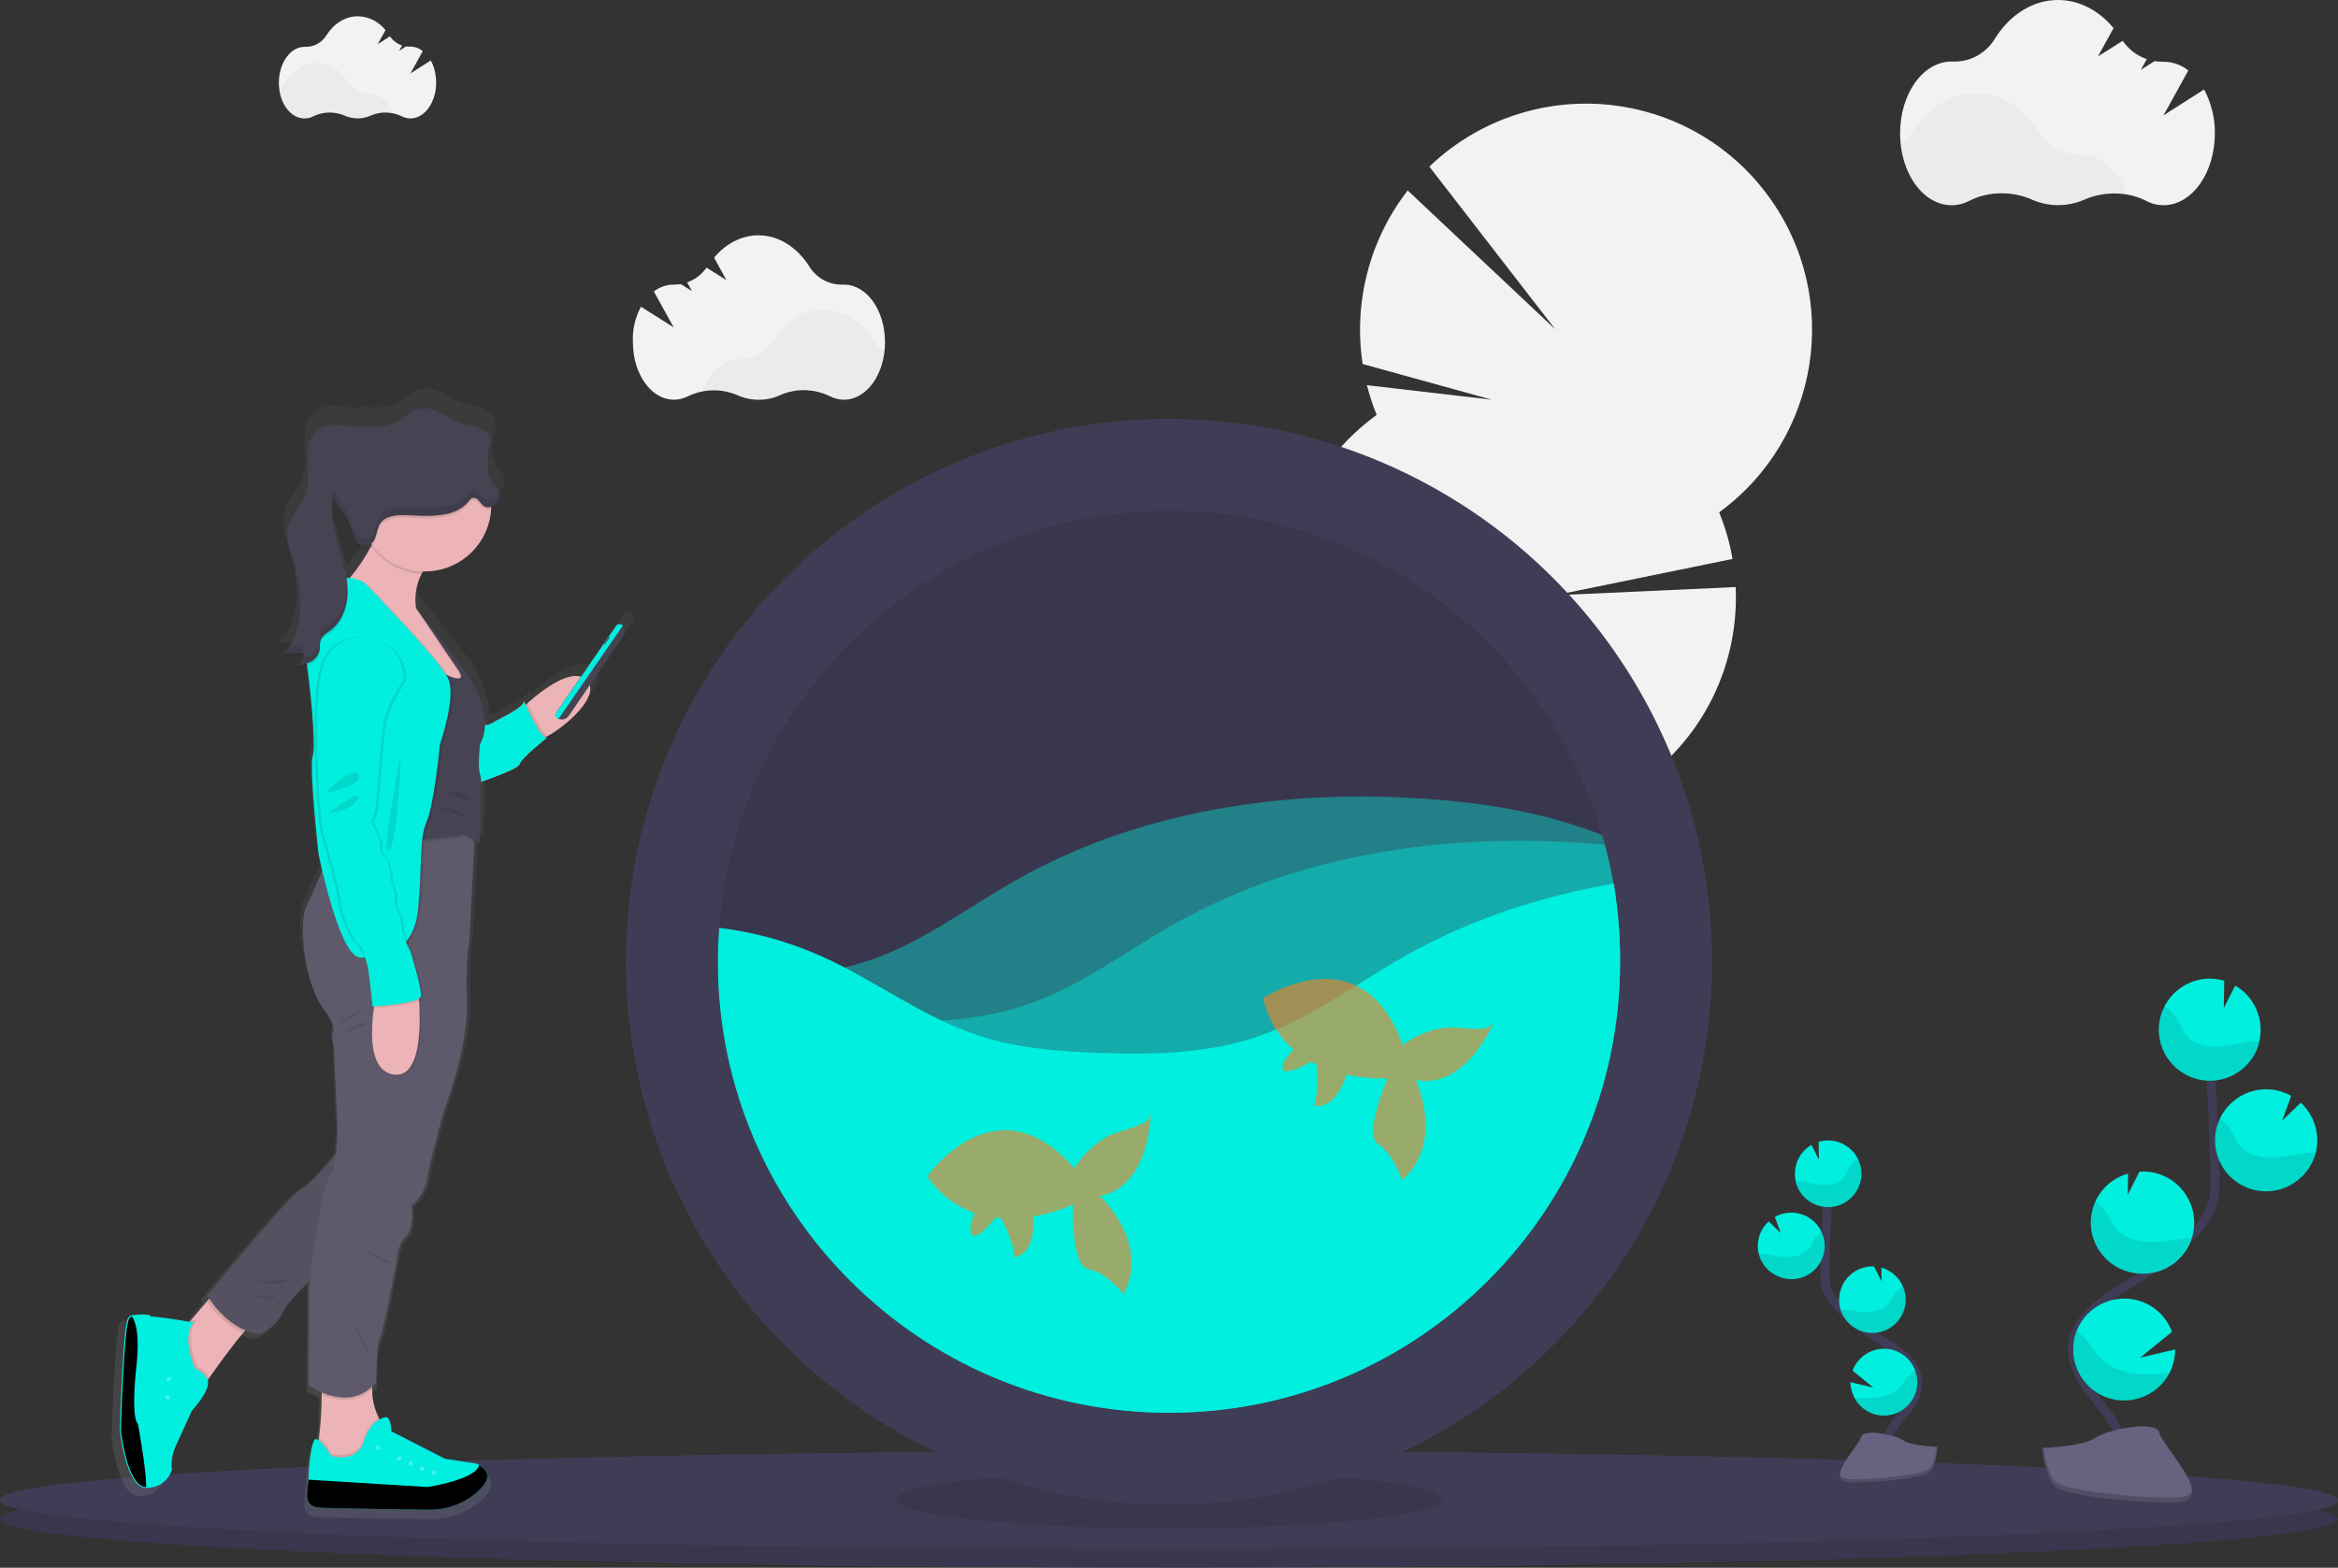 <?xml version="1.0" encoding="utf-8"?>
<!-- Generator: Adobe Illustrator 21.0.0, SVG Export Plug-In . SVG Version: 6.00 Build 0)  -->
<svg version="1.1" id="bcc5b269-2c15-4ceb-87ee-2336ac482635"
	 xmlns="http://www.w3.org/2000/svg" xmlns:xlink="http://www.w3.org/1999/xlink" x="0px" y="0px" viewBox="0 0 1048 702.9"
	 style="enable-background:new 0 0 1048 702.9;" xml:space="preserve">
<rect x="0" y="0" width="1048" height="702.9" fill="#333333" stroke="none"/>
<style type="text/css">
	.st0{fill:#3F3D56;}
	.st1{opacity:0.1;enable-background:new    ;}
	.st2{fill:#F2F2F2;}
	.st3{opacity:0.4;fill:#01EFDF;enable-background:new    ;}
	.st4{fill:#01EFDF;}
	.st5{opacity:3.000000e-02;enable-background:new    ;}
	.st6{fill:none;stroke:#3F3D56;stroke-width:4;stroke-miterlimit:10;}
	.st7{fill:#656380;}
	.st8{opacity:0.2;enable-background:new    ;}
	.st9{opacity:0.6;fill:#FE7D1E;enable-background:new    ;}
	.st10{fill:url(#SVGID_1_);}
	.st11{fill:#ECB4B6;}
	.st12{opacity:0.25;fill:#FFFFFF;enable-background:new    ;}
	.st13{fill:#01EFDF;stroke:#01EFDF;stroke-miterlimit:10;}
	.st14{fill:#FF748E;}
	.st15{fill:#5E5A6B;}
	.st16{fill:#464353;}
	.st17{opacity:0.1;}
</style>
<title>fish bowl</title>
<path class="st0" d="M1048,681c0,5.5-47.9,10.5-127.2,14.3c-14.4,0.7-29.9,1.3-46.2,2c-14.2,0.5-29,1-44.5,1.5
	c-15,0.4-30.7,0.9-46.8,1.2c-51.1,1.2-107.6,2.1-167.7,2.5c-14.6,0.1-29.3,0.2-44.3,0.2c-15.6,0.1-31.3,0.1-47.3,0.1
	c-289.4,0-524-9.8-524-21.9s234.6-22,524-22c124.6,0,239,1.8,328.9,4.9l9.8,0.3h0.1C976.1,668.2,1048,674.2,1048,681z"/>
<path class="st1" d="M1048,681c0,5.5-47.9,10.5-127.2,14.3c-14.4,0.7-29.9,1.3-46.2,2c-14.2,0.5-29,1-44.5,1.5
	c-15,0.4-30.7,0.9-46.8,1.2c-51.1,1.2-107.6,2.1-167.7,2.5c-14.6,0.1-29.3,0.2-44.3,0.2c-15.6,0.1-31.3,0.1-47.3,0.1
	c-289.4,0-524-9.8-524-21.9s234.6-22,524-22c124.6,0,239,1.8,328.9,4.9l9.8,0.3h0.1C976.1,668.2,1048,674.2,1048,681z"/>
<path class="st0" d="M1048,672.7c0,5.5-47.9,10.5-127.2,14.3c-14.4,0.7-29.9,1.4-46.2,2c-14.2,0.5-29,1-44.5,1.5
	c-15,0.4-30.7,0.9-46.8,1.2c-51.1,1.2-107.6,2.1-167.7,2.5c-14.6,0.1-29.3,0.2-44.3,0.2c-15.6,0.1-31.3,0.1-47.3,0.1
	c-289.4,0-524-9.8-524-21.9s234.6-22,524-22c124.6,0,239,1.8,328.9,4.9l9.8,0.3h0.1C976.1,660,1048,666,1048,672.7z"/>
<path class="st0" d="M1048,672.7c0,5.5-47.9,10.5-127.2,14.3c-14.4,0.7-29.9,1.3-46.2,2c-14.2,0.5-29,1-44.5,1.5
	c-15,0.4-30.6,0.9-46.8,1.2c-51.1,1.2-107.6,2.1-167.7,2.5c-14.6,0.1-29.3,0.2-44.3,0.2c-15.6,0.1-31.3,0.1-47.3,0.1
	c-289.4,0-524-9.8-524-22c0-10.5,174.6-19.2,408.4-21.4c13.3-0.1,26.8-0.2,40.5-0.3c24.5-0.1,49.6-0.2,75.2-0.2
	c25.6,0,50.6,0.1,75.2,0.2c13.7,0.1,27.1,0.2,40.4,0.3c79.5,0.7,152.1,2.2,213.3,4.3l9.8,0.3h0.1C976.1,660,1048,666,1048,672.7z"/>
<path class="st2" d="M778,263.2l-81.1,3.7l79.7-16.3c-1.2-7.2-3.3-14.2-6-20.9c45.2-33,55.2-96.3,22.2-141.6S696.5,33,651.2,65.9
	c-3.7,2.7-7.2,5.6-10.5,8.8l56.5,73l-66.2-62.3c-17.1,22-24.4,50.2-20.2,77.8l57.9,16l-56-6.5c1.2,4.5,2.6,9,4.4,13.3
	c-37.9,27.5-52,77.3-34.3,120.5c-45.3,32.8-55.5,96.2-22.7,141.5c9.4,13,21.7,23.6,36,30.9c-2.4,3.3-4.2,7-5.3,10.9
	c-1.7,5.7-1.8,11.7-0.4,17.5c-8.5,8.5-12.1,20.8-9.3,32.5c-8.5,8.5-12.1,20.8-9.3,32.6c-8.5,8.5-12.1,20.8-9.3,32.5
	c-4.3,4.1-7.3,9.3-8.9,15.1c-4.2,14.7,1.5,29.2,12.8,32.4s23.7-6.1,27.9-20.8c1.7-5.7,1.8-11.7,0.4-17.5c8.5-8.5,12-20.8,9.3-32.5
	c8.5-8.5,12.1-20.8,9.3-32.6c8.5-8.5,12.1-20.8,9.3-32.5c4.3-4.1,7.3-9.3,8.9-15.1c1.1-3.9,1.6-7.9,1.3-11.9
	c55.7,5.1,105.1-35.9,110.2-91.6c1.5-16.3-0.9-32.6-7.1-47.7C763.9,330.2,779.6,297.4,778,263.2L778,263.2z"/>
<ellipse class="st1" cx="524" cy="672.3" rx="122.3" ry="12.9"/>
<circle class="st0" cx="524" cy="431.2" r="243.4"/>
<path class="st1" d="M726.2,431.2c0,111.7-90.6,202.2-202.2,202.2c-6.4,0-12.8-0.3-19-0.9c-100.6-9.4-179.8-92.4-183.1-194.5
	c-0.1-2.3-0.1-4.5-0.1-6.8c0-5.1,0.2-10.2,0.6-15.2c7.8-104.6,95.1-187,201.7-187c92,0,169.6,61.4,194.2,145.5
	c0.4,1.5,0.9,3,1.3,4.5c1.5,5.7,2.8,11.4,3.8,17.3C725.2,407.8,726.3,419.5,726.2,431.2z"/>
<path class="st3" d="M726.2,431.2c0,111.7-90.6,202.2-202.2,202.2c-109.4,0-198.5-86.9-202.1-195.4c23.1,0.7,46.5-0.1,68.3-7.6
	c23.6-8.1,43.8-23.7,65.6-36c58.4-33,128.2-41.8,194.9-35.3c22.7,2.2,46.2,6.8,67.5,15.3C723.5,392.8,726.3,411.9,726.2,431.2
	L726.2,431.2z"/>
<path class="st3" d="M726.2,431.2c0,111.7-90.6,202.2-202.2,202.2c-6.4,0-12.8-0.3-19-0.9c-66.8-33-110.1-100.1-112.6-174.6
	c23.1,0.7,46.6-0.1,68.3-7.6c23.6-8.1,43.8-23.7,65.6-36c57.9-32.7,126.9-41.7,193.1-35.5c1.5,5.7,2.8,11.4,3.8,17.3
	C725.2,407.8,726.3,419.5,726.2,431.2z"/>
<path class="st4" d="M726.2,431.2c0,111.7-90.6,202.2-202.2,202.2s-202.2-90.5-202.2-202.2c0-5.1,0.2-10.2,0.6-15.2
	c15.9,1.9,31.5,6.3,46.2,12.9c23.7,10.7,44.8,27,69.5,35.2c18,6,37.1,7.4,56.1,8c23.7,0.8,47.8,0.2,70.2-7.6
	c23.6-8.1,43.8-23.7,65.6-36c28.9-16.3,60.7-26.7,93.4-32.3C725.2,407.8,726.3,419.5,726.2,431.2z"/>
<path class="st2" d="M988,40.1l-18.2,11.6l11.1-20.1c-3.1-2.5-7-3.9-11-3.9h-0.3c-1.3,0-2.5-0.1-3.8-0.3l-6.2,3.9l2.7-4.8
	c-4.4-1.5-8.2-4.4-10.8-8.2l-11.1,7l7-12.7C940.8,4.7,932.1,0,922.5,0c-11.5,0-21.8,6.8-28.4,17.5c-4,6.5-11.1,10.4-18.8,10.1h-0.6
	c-12.7,0-23,14.4-23,32.2S862,92,874.8,92c2.8,0,5.5-0.7,8-2c8.3-4.3,19.2-4.4,27.8-0.6c7.5,3.4,16.1,3.4,23.7,0.1
	c8.6-3.8,19.4-3.7,27.6,0.5c2.4,1.3,5.2,2,7.9,2c12.7,0,23-14.4,23-32.2C992.9,53,991.2,46.2,988,40.1z"/>
<path class="st5" d="M953.6,87.2c-6.6-1.3-13.5-0.5-19.7,2.1c-7.5,3.4-16.1,3.4-23.7,0c-8.7-3.9-19.6-3.8-27.9,0.5
	c-2.5,1.3-5.2,2-8,2c-11.3,0-20.7-11.4-22.7-26.4c2.3-1.6,4.2-3.7,5.6-6.1c6.6-10.7,16.9-17.5,28.4-17.5s21.6,6.8,28.3,17.3
	c4,6.5,11.1,10.4,18.8,10.3h0.3C942,69.5,949.8,76.7,953.6,87.2z"/>
<path class="st2" d="M193.1,27.1l-9.1,5.8l5.5-10c-1.6-1.3-3.5-2-5.5-2h-0.1c-0.6,0-1.3,0-1.9-0.1l-3.1,2l1.3-2.4
	c-2.2-0.8-4.1-2.2-5.4-4.1l-5.5,3.5l3.5-6.3c-3-3.8-7.5-6.1-12.4-6.2c-5.8,0-10.9,3.4-14.2,8.7c-2,3.2-5.6,5.1-9.4,5h-0.3
	c-6.3,0-11.5,7.2-11.5,16.1s5.1,16,11.5,16c1.4,0,2.8-0.3,4-1c4.4-2.1,9.4-2.2,13.9-0.3c3.8,1.7,8.1,1.7,11.8,0
	c4.4-1.9,9.4-1.8,13.8,0.3c1.2,0.6,2.6,1,4,1c6.3,0,11.5-7.2,11.5-16C195.5,33.5,194.7,30.1,193.1,27.1z"/>
<path class="st5" d="M175.9,50.6c-3.3-0.6-6.7-0.3-9.8,1.1c-3.8,1.7-8.1,1.7-11.8,0c-4.4-2-9.5-1.9-13.9,0.3c-1.2,0.7-2.6,1-4,1
	c-5.6,0-10.3-5.7-11.3-13.1c1.1-0.8,2.1-1.8,2.8-3c3.3-5.3,8.4-8.7,14.2-8.7s10.8,3.4,14.1,8.6c2,3.2,5.6,5.2,9.4,5.1h0.1
	C170.1,41.7,174,45.3,175.9,50.6z"/>
<path class="st2" d="M287.3,137.5l14.7,9.3l-8.9-16.1c2.5-2,5.6-3.1,8.9-3.1h0.2c1,0,2-0.1,3-0.2l5,3.1l-2.2-3.9
	c3.5-1.2,6.5-3.5,8.7-6.6l8.9,5.6l-5.5-10.1c5.2-6.2,12.2-10,19.9-10c9.2,0,17.4,5.5,22.8,14c3.2,5.2,8.9,8.3,15,8.1h0.5
	c10.2,0,18.4,11.5,18.4,25.8s-8.2,25.8-18.4,25.8c-2.2,0-4.4-0.6-6.4-1.6c-7-3.4-15.2-3.6-22.3-0.4c-6,2.7-12.9,2.7-19,0
	c-7.1-3.1-15.2-2.9-22.1,0.4c-2,1-4.1,1.6-6.4,1.6c-10.2,0-18.4-11.5-18.4-25.8C283.4,147.8,284.7,142.4,287.3,137.5z"/>
<path class="st5" d="M314.9,175.2c5.3-1,10.8-0.4,15.8,1.7c6,2.7,13,2.7,19,0c7.1-3.1,15.3-3,22.3,0.4c2,1,4.2,1.6,6.4,1.6
	c9,0,16.6-9.1,18.1-21.1c-1.8-1.3-3.4-3-4.6-4.9c-5.3-8.5-13.5-14-22.8-14s-17.3,5.4-22.6,13.9c-3.2,5.2-8.9,8.3-15,8.2h-0.2
	C324.2,161.1,317.9,166.8,314.9,175.2z"/>
<path class="st6" d="M949.9,659.5c4.9-9-0.7-20-7-28s-14-16.3-13.9-26.6c0.2-14.7,15.8-23.3,28.3-31.1c9.2-5.8,17.8-12.6,25.4-20.4
	c3.1-3.1,6-6.5,7.8-10.4c2.6-5.7,2.5-12.3,2.3-18.5c-0.5-20.9-1.6-41.8-3.1-62.7"/>
<path class="st4" d="M1013.3,460.6c-0.4-7.8-4.7-14.9-11.4-18.7l-5.1,10.1l0.2-12.3c-12.1-3.6-24.8,3.4-28.4,15.5
	s3.4,24.8,15.5,28.4c12.1,3.6,24.8-3.4,28.4-15.5C1013.1,465.7,1013.4,463.1,1013.3,460.6z"/>
<path class="st4" d="M972.5,615.5c-5.8,11.2-19.6,15.6-30.8,9.9c-11.2-5.8-15.6-19.6-9.9-30.8c5.8-11.2,19.6-15.6,30.8-9.9
	c5.1,2.6,9,7,11,12.4l-14.3,11.6L975,605C975,608.6,974.2,612.2,972.5,615.5z"/>
<path class="st4" d="M961.2,571c-12.6,0.6-23.3-9.1-24-21.7c-0.5-10.7,6.4-20.3,16.7-23.1l-0.1,9.4l5.2-10.3h0.1
	c12.6-0.9,23.5,8.7,24.4,21.3c0.9,12.6-8.7,23.5-21.3,24.4C961.8,571,961.5,571,961.2,571L961.2,571z"/>
<path class="st4" d="M1016.8,534.1c-12.6,0.6-23.3-9.2-23.9-21.8c-0.6-12.6,9.2-23.3,21.8-23.9c4.3-0.2,8.5,0.8,12.3,2.9l-4,11.1
	l8.3-8c4.5,4.1,7.1,9.8,7.4,15.8c0.1,2.1-0.1,4.3-0.6,6.4C1035.6,526.4,1027,533.6,1016.8,534.1z"/>
<path class="st1" d="M1010.2,466.7c-5.3,0.6-10.4,2.2-15.7,2.5s-11.1-0.9-14.5-5.1c-1.8-2.2-2.7-5-4.2-7.5c-1.4-2.3-3.4-4.1-5.8-5.4
	c-5.7,11.3-1.3,25,10,30.8c11.3,5.7,25,1.3,30.8-10c0.9-1.8,1.6-3.7,2-5.6C1012,466.5,1011.1,466.6,1010.2,466.7z"/>
<path class="st1" d="M1016.8,534.1c-12.6,0.6-23.3-9.2-23.9-21.9c-0.2-3.7,0.6-7.4,2.1-10.7c1.8,1.2,3.4,2.8,4.6,4.6
	c1.6,2.5,2.6,5.3,4.5,7.6c3.6,4.2,9.7,5.6,15.2,5.3s10.8-1.8,16.4-2.3c0.8-0.1,1.5-0.1,2.3-0.1
	C1035.6,526.4,1027,533.6,1016.8,534.1z"/>
<path class="st1" d="M961.2,571c-12.6,0.6-23.4-9.1-24-21.7c-0.2-3.6,0.5-7.2,2-10.5c1.9,1.2,3.5,2.8,4.8,4.7c1.8,2.5,2.9,5.4,5,7.7
	c3.9,4.3,10.3,5.8,16.2,5.7c5.7-0.1,11.1-1.5,16.8-1.9C979.2,564.1,970.8,570.6,961.2,571z"/>
<path class="st1" d="M972.5,615.5c-5.8,11.2-19.6,15.6-30.8,9.8c-10.3-5.3-15-17.6-10.9-28.5c1.9,1.2,3.6,2.7,5,4.5
	c2.2,2.7,3.6,5.7,6.1,8.1c4.7,4.6,12.2,6.5,19,6.7C964.8,616.1,968.7,615.9,972.5,615.5z"/>
<path class="st7" d="M915.4,649.2c0,0,18.1-0.6,23.5-4.4s27.8-8.5,29.1-2.3s27.1,30.9,6.8,31.1s-47.4-3.2-52.8-6.5
	S915.4,649.2,915.4,649.2z"/>
<path class="st8" d="M975.1,671.4c-20.4,0.2-47.4-3.2-52.8-6.5c-4.1-2.5-5.8-11.6-6.3-15.7h-0.6c0,0,1.1,14.6,6.6,17.9
	s32.4,6.7,52.8,6.5c5.9,0,7.9-2.1,7.8-5.2C981.7,670.2,979.5,671.3,975.1,671.4z"/>
<path class="st6" d="M846,655.5c-3.2-5.9,0.4-13.1,4.6-18.3s9.2-10.7,9.1-17.3c-0.2-9.6-10.3-15.2-18.5-20.3
	c-6-3.8-11.6-8.2-16.6-13.3c-2.1-2-3.8-4.3-5.1-6.8c-1.7-3.8-1.6-8-1.5-12.1c0.4-13.7,1-27.3,2-41"/>
<path class="st4" d="M804.6,525.5c0.2-5.1,3-9.7,7.4-12.2l3.3,6.6l-0.1-8c7.9-2.3,16.2,2.2,18.6,10.1c2.3,7.9-2.2,16.2-10.1,18.6
	c-7.9,2.3-16.2-2.2-18.6-10.1C804.7,528.8,804.5,527.1,804.6,525.5z"/>
<path class="st4" d="M831.2,626.6c3.8,7.3,12.8,10.2,20.1,6.4c4.8-2.5,7.9-7.3,8.1-12.6c0.1-2.1-0.2-4.1-1-6.1
	c-2.9-7.7-11.6-11.6-19.3-8.6c-4,1.5-7.2,4.8-8.7,8.8l9.3,7.6l-10.3-2.4C829.5,622.2,830.1,624.5,831.2,626.6z"/>
<path class="st4" d="M838.6,597.6c8.2,0.4,15.2-6,15.6-14.2c0.1-2.3-0.3-4.7-1.3-6.8c-1.8-4-5.3-7.1-9.6-8.3l0.1,6.2l-3.4-6.7l0,0
	c-8.2-0.4-15.2,6-15.6,14.2c-0.1,1.7,0.1,3.5,0.6,5.1C826.9,593.1,832.3,597.3,838.6,597.6z"/>
<path class="st4" d="M802.3,573.5c8.2,0.4,15.2-6,15.6-14.2c0.3-8.3-6.1-15.3-14.4-15.6c-2.7-0.1-5.5,0.5-7.9,1.9l2.6,7.2l-5.4-5.2
	c-6.1,5.6-6.5,15-0.9,21.1C794.7,571.5,798.4,573.3,802.3,573.5L802.3,573.5z"/>
<path class="st1" d="M806.6,529.5c3.4,0.4,6.8,1.5,10.3,1.7s7.3-0.6,9.5-3.3c1.2-1.5,1.8-3.3,2.8-4.9c0.9-1.5,2.2-2.7,3.8-3.5
	c3.7,7.4,0.7,16.4-6.7,20.1c-2.3,1.1-4.8,1.7-7.3,1.6c-6.8-0.3-12.5-5.2-13.9-11.8C805.4,529.4,806,529.5,806.6,529.5z"/>
<path class="st1" d="M802.3,573.5c8.2,0.4,15.2-6,15.6-14.2c0.1-2.4-0.4-4.9-1.4-7.1c-1.2,0.8-2.2,1.8-3,3c-1.1,1.6-1.7,3.5-3,4.9
	c-2.3,2.7-6.3,3.6-9.9,3.5s-7.1-1.2-10.7-1.5c-0.5,0-1-0.1-1.5-0.1C789.9,568.4,795.6,573.2,802.3,573.5z"/>
<path class="st1" d="M838.6,597.6c8.2,0.4,15.2-6,15.6-14.2c0.1-2.3-0.3-4.7-1.3-6.8c-1.2,0.8-2.3,1.8-3.2,3c-1.2,1.6-1.9,3.5-3.2,5
	c-2.5,2.8-6.8,3.8-10.6,3.7s-7.3-1-10.9-1.3C826.8,593,832.3,597.3,838.6,597.6z"/>
<path class="st1" d="M831.2,626.6c3.8,7.3,12.8,10.2,20.1,6.4c4.8-2.5,7.9-7.3,8.1-12.6c0.1-2.1-0.2-4.1-1-6.1
	c-1.2,0.8-2.3,1.8-3.3,2.9c-1.4,1.7-2.4,3.7-4,5.3c-3.1,3-8,4.2-12.4,4.3C836.2,627,833.7,626.9,831.2,626.6z"/>
<path class="st7" d="M868.5,648.7c0,0-11.8-0.4-15.3-2.9s-18.2-5.5-19-1.5s-17.7,20.2-4.4,20.3s30.9-2.1,34.5-4.2
	S868.5,648.7,868.5,648.7z"/>
<path class="st8" d="M829.5,663.2c13.3,0.1,31-2.1,34.5-4.2c2.7-1.7,3.8-7.6,4.1-10.3h0.4c0,0-0.8,9.5-4.3,11.7s-21.2,4.3-34.5,4.2
	c-3.8,0-5.2-1.4-5.1-3.4C825.2,662.4,826.6,663.1,829.5,663.2z"/>
<path class="st9" d="M493,536.2c22.8-4.2,22.8-37.4,22.8-37.4c-1,4.7-3.3,5.2-15.2,9s-19,16-19,16c-35.4-40.4-65.9,3.6-65.9,3.6
	c5.1,7.6,12.5,13.4,21.2,16.4c-1.4,3.4-2.9,8.2-1.1,9.9c2,2,7.5-4.2,10.4-7.8c0.9,0.1,1.8,0.2,2.6,0.2c1.7,3.4,5.9,12.3,5.9,17.6
	c0,0,9.7-0.7,8.4-18.3c6.1-1,12.1-2.8,17.8-5.3c0,0-1,27.5,7,28.9s15.8,11.2,15.8,11.2C515.7,557.1,493,536.2,493,536.2z"/>
<path class="st9" d="M634.6,484.2c22.7,4.5,35.1-26.2,35.1-26.2c-2.7,4-5,3.6-17.4,2.7s-23.6,7.8-23.6,7.8
	c-17.9-50.6-62.5-21-62.5-21c1.9,9,6.7,17.1,13.6,23.1c-2.6,2.7-5.7,6.5-4.7,8.8c1.1,2.7,8.5-1.1,12.6-3.4c0.8,0.4,1.6,0.8,2.4,1.2
	c0.3,3.8,0.9,13.6-1.1,18.5c0,0,9.2,2.9,14.6-13.9c6,1.3,12.2,1.9,18.4,1.7c0,0-11.1,25.1-4.2,29.5s10.6,16.2,10.6,16.2
	C647.9,512,634.6,484.2,634.6,484.2z"/>
<linearGradient id="SVGID_1_" gradientUnits="userSpaceOnUse" x1="243.146" y1="-77.777" x2="243.146" y2="429.381" gradientTransform="matrix(1 0 0 -1 -76 603.45)">
	<stop  offset="0" style="stop-color:#808080;stop-opacity:0.25"/>
	<stop  offset="0.54" style="stop-color:#808080;stop-opacity:0.12"/>
	<stop  offset="1" style="stop-color:#808080;stop-opacity:0.1"/>
</linearGradient>
<path class="st10" d="M283.1,274.5L283.1,274.5l-0.2-0.2l-0.5-0.3l0.1,0.1c-0.8-0.5-1.9-0.3-2.5,0.5l-0.3,0.4l0,0l-13.6,19.6
	l-2.4,3.4c-7.2-2.1-18.8,6.9-24.7,12.1l-1,0.9c-0.5-1-0.7-1.7-0.7-1.7c-0.3,3.2-11.6,8-14.2,9.7c-1.2,0.7-2.5,1.2-3.9,1.3
	c0.4-12.2-9-25-9-25l-23-29.3c-0.8-5.3,0-10.7,2.4-15.5c0.2-0.4,0.4-0.8,0.6-1.1h1h0.1c1.9,0,3.7-0.2,5.6-0.5
	c13.9-2.5,24.3-14.1,25.1-28.2c2.3-0.6,4.3-2.7,4-5.2c0.1-0.5,0.1-1,0-1.4l0,0c-0.1-0.3-0.2-0.6-0.3-0.9l0,0c-0.7-1.7-2-3-3.1-4.5
	c-1.4-2.2-2.2-4.8-2.2-7.4c0.1-2.3,0.4-4.6,1.1-6.8c0.5-1.3,0.7-2.7,0.6-4.1V190c0-0.4,0-0.7,0-1.1c0-0.3-0.1-0.5-0.2-0.8l0,0
	c-0.6-1.6-1.7-2.9-3.1-3.8c-3.6-2.4-8.3-2.4-12.4-3.9c-5.9-2.2-11.3-7.5-17.5-6.2c-3.4,0.7-6,3.3-8.9,5.1c-3.2,2-6.9,3.1-10.7,3.3
	c-3.2,0.1-6.4-0.5-9.6,0c-0.6,0.1-1.1,0.3-1.7,0.5c-2.7-0.9-5.5-1.4-8.3-1.3c-2.8-0.1-5.5,0.7-7.9,2.2c-4.2,3-5.4,8.7-5.3,13.9v0.1
	c0,0.3,0,0.7,0,1c0,2.5,0.2,5,0.3,7.5c0,2.3-0.3,4.6-0.9,6.8c-2,6.1-7.6,10.8-8.7,17.1c-0.2,1.1-0.2,2.2-0.2,3.3
	c-0.1,3.6,1.1,7.2,2.1,10.6c2.2,7.2,3.9,14.8,3.9,22.2c0,4.6-1,9.2-2.7,13.5c-0.5,1.2-1.2,2.4-1.9,3.6c-0.2,0.4-0.5,0.7-0.8,1
	l-0.1,0.1c-0.2,0.3-0.5,0.5-0.8,0.8l-0.2,0.2c-0.3,0.2-0.5,0.4-0.8,0.6l-0.3,0.2c-0.4,0.2-0.7,0.5-1.1,0.6l1.9-0.1
	c-0.6,0.5-1.2,0.9-1.9,1.2l10.3-0.6c0,0.1,0,0.2,0.1,0.3c0,0.3-0.1,0.5-0.1,0.8c-0.1,0.2-0.2,0.5-0.2,0.7c0,0,0,0.1,0,0.1
	c-0.2,0.5-0.5,0.9-0.8,1.3l-0.1,0.1c-0.2,0.2-0.3,0.4-0.5,0.5l0,0c-0.2,0.2-0.4,0.3-0.6,0.4l-0.1,0.1c-0.2,0.1-0.4,0.3-0.6,0.4l0,0
	c-0.2,0.1-0.4,0.2-0.7,0.2l-0.2,0c-0.2,0.1-0.5,0.1-0.7,0.2l1-0.1c0.6-0.1,1.3-0.2,1.9-0.3h0.2c-0.8,0.9-1.9,1.4-3.1,1.5
	c2.2-0.2,4.4-0.6,6.5-1.3c1.4,9,4.3,36.5,2.7,41.6c-1.9,5.5,2.6,45.1,2.6,45.1s0.6,3,1.7,7.6c-2.8,6.5-5.9,13.7-7.5,16.6
	c-3.2,5.8-1.6,35.4,9.3,48.6c0,0,4.5,6.4,3.3,8.7s0.2,6.4,0.2,6.4l1.7,38.3c0,3.9-0.3,7.9-0.8,11.8c-4.7,5.8-11.9,14.2-15.2,15.6
	c-5.2,2.1-44.3,49.6-44.3,49.6s0.3,0.6,0.9,1.5l-1.1,1.3l-7.5,8.7l-0.6,0.7c-1.4-0.3-10.8-2-18.2-2.5h-0.7v-0.1
	c-2.6-0.3-5.2-0.2-7.8,0.2h-0.1l0,0c-0.5,0.1-0.9,0.3-1.3,0.7c-2.5,3.1-3.9,51.9-3.9,51.9s2.7,24.4,11.1,25.8
	c0.4,0.1,0.9,0.2,1.4,0.2h0.1c0.2,0,0.3,0,0.5,0c6-0.4,8.8-3.9,10-6.3c0.4-0.7,0.6-1.5,0.8-2.2c0,0-1-4.4,1.7-10.4
	s7.5-16.5,7.5-16.5s8.9-9.4,7.3-14l0.9-1.2c3.4-4.8,10.1-14.2,15.6-20.5l1.1-1.2c2,0.8,4.1,1.5,6.2,1.8c0,0,8.4-3.3,11.5-10.7
	c1.3-3.1,6.5-8.7,12.1-14c-0.1,0.9-0.2,1.4-0.2,1.4l-0.2,46.7c1.8,1.2,3.7,2.3,5.7,3.2c0,0.4,0,0.8,0,1.2c0,6.7-0.4,13.3-1.2,19.9
	c-0.1,0.3-0.1,0.7-0.2,1c-0.7-0.5-1.3-0.7-1.7-0.3c-1.7,1.7-2.8,12.9-2.9,18c0,0.1,0,0.2,0,0.3l0,0c-0.1,2.1-0.7,4.7-0.7,6.9
	c-0.1,3.3,1,6,6.3,6.3c6.6,0.3,34.9,0.7,50,0.9c8.2,0.2,16.1-2.6,22.4-7.9c2.8-2.4,4.9-5,5-7.5c0.1-1.9-0.9-3.8-3.8-5.3
	c0,0.1,0,0.1-0.1,0.2c-0.4-0.2-0.8-0.4-1.2-0.6l-14.5-2.3L175.9,645c0,0-0.1-7.7-3.1-6.4c-0.9,0.2-1.7,0.5-2.5,1
	c-0.1-0.3-0.3-0.6-0.4-0.9c-2-4-3.1-8.4-3.1-12.9c0-0.4,0-0.8,0.1-1.2c0.7-0.7,1.4-1.4,2.1-2.1c0,0-0.2-17.4,1.8-20.7s8-36.6,8-36.6
	s0.2-6.2,4.1-9.9s2.5-14.3,2.5-14.3s5.5-2.9,7.2-12.4s7.4-30.2,7.4-30.2s11.7-30.6,10.9-50S212,419,212,419l2.4-45v-0.7
	c1,0.7,1.6,1.3,1.6,1.3s0-0.2,0-0.5l0.6,0.5c0,0,1.2-20.4,0.8-28.5c6.8-2.3,17.2-6.1,17.8-8.1c0.9-2.9,12.6-12,12.6-12
	c-0.2-0.1-0.5-0.1-0.7-0.3c0.4-0.2,0.8-0.4,1.2-0.6c7.7-4.1,22-16.1,19.5-23.5l15.6-22.5C284.5,277.7,284.3,275.8,283.1,274.5z
	 M156,252.6c-0.4,0-0.8,0-1.1,0.1c-0.7-4-1.6-8-2.9-11.8c-1.8-6.1-3.8-12.2-4.1-18.5c0-0.3,0-0.5,0-0.8c0-1.7,0.3-3.3,0.6-4.9
	c0.4,0.7,0.8,1.4,1.2,2c2.5,3.8,5.4,7.4,6.9,11.6c0.5,2,1.3,4,2.2,5.9c1.1,1.8,3,3.3,5.1,3c0.7-0.1,1.4-0.4,1.9-0.9
	C163.2,243.3,159.8,248.1,156,252.6z"/>
<path class="st11" d="M245.5,330c-1.1,0.7-2.4,1.2-3.7,1.4c-4.8,0.1-8.8-12.9-8.8-12.9s1.4-1.4,3.5-3.3c6.4-5.7,20-16.3,26.3-10.4
	C270,311.5,253.8,325.5,245.5,330z"/>
<path class="st11" d="M172.5,640.3l-17.7,19.1c0,0-16.4,0.2-13.2-8.9c0.6-2,1.1-4,1.4-6c0.8-6.4,1.2-12.9,1.2-19.4
	c0-4.2-0.1-7.2-0.1-7.2s25.8-11.3,23.2,0.5c-0.3,1.5-0.5,3-0.5,4.5c0,4.4,1,8.7,2.9,12.6C170.4,637.2,171.4,638.8,172.5,640.3z"/>
<path class="st1" d="M172.5,640.3l-17.7,19.1c0,0-16.4,0.2-13.2-8.9c0.6-2,1.1-4,1.4-6c2.3,1.8,5.7,7.2,5.7,7.2s11.3,3.3,14.4-6.6
	c1.7-5.5,4.5-8.3,6.6-9.6C170.4,637.2,171.4,638.8,172.5,640.3z"/>
<path class="st4" d="M213.6,669.2c-6,5.1-13.7,7.9-21.6,7.7c-14.6-0.2-42-0.6-48.3-0.9c-8.5-0.4-5.7-7.6-5.4-12.6c0-0.2,0-0.3,0-0.5
	c0.1-5,1.1-15.8,2.8-17.5s7.5,7.5,7.5,7.5s11.3,3.3,14.4-6.6s9.4-10.8,9.4-10.8c2.9-1.2,3,6.2,3,6.2l24,12.3l14.1,2.2
	c0.5,0.2,0.9,0.4,1.2,0.6C221.1,660.4,218.3,665.2,213.6,669.2z"/>
<circle class="st12" cx="169.4" cy="649.1" r="1"/>
<circle class="st12" cx="179.1" cy="653.9" r="1"/>
<circle class="st12" cx="184.1" cy="656.2" r="1"/>
<circle class="st12" cx="194.4" cy="660.2" r="1"/>
<circle class="st12" cx="189.2" cy="658.5" r="1"/>
<path d="M213.6,669.2c-6,5.1-13.7,7.9-21.6,7.7c-14.6-0.2-42-0.6-48.3-0.9c-8.5-0.4-5.7-7.6-5.4-12.6l53.3,3.3
	c0,0,21.8-3.3,23.1-9.8C221.1,660.4,218.3,665.2,213.6,669.2z"/>
<path class="st11" d="M114.4,592.2c-2,1.6-3.8,3.4-5.4,5.4c-5.3,6.2-11.8,15.3-15.1,20l-2,2.9l-7.1-1.1c0,0-7.6-11.7-7.5-12
	s6-12.8,6-12.8l2.3-2.7l7.2-8.5l3.3-3.8C96.1,579.6,120.8,587.6,114.4,592.2z"/>
<path class="st1" d="M93.9,617.6l-2,2.9l-7.1-1.1c0,0-7.6-11.7-7.5-12s6-12.8,6-12.8l2.3-2.7l0.8,0.1h1.8
	c-6.3,6.6,0.5,21.1,0.5,21.1S91.6,613.5,93.9,617.6z"/>
<path class="st4" d="M86,632.5c0,0-4.7,10.2-7.3,16s-1.6,10.1-1.6,10.1c-0.2,0.8-0.4,1.5-0.8,2.2c-1.2,2.3-3.8,5.7-9.7,6.1
	c-0.1,0-0.3,0-0.4,0c-8.6-0.2-11.3-25.2-11.3-25.2s1.3-47.5,3.8-50.6c0.3-0.3,0.8-0.6,1.2-0.7c2.5-0.4,5.1-0.5,7.6-0.2
	c7.8,0.6,17.8,2.5,17.8,2.5H87c-6.3,6.6,0.5,21.1,0.5,21.1s3,0.3,5.4,4.5S86,632.5,86,632.5z"/>
<circle class="st12" cx="75.6" cy="618.3" r="1"/>
<circle class="st12" cx="75.1" cy="626.5" r="1"/>
<path class="st13" d="M75.6,660.5c-1.8,3.7-5.6,6-9.7,6.1h-0.4c-8.6-0.2-11.3-25.2-11.3-25.2s1.3-47.5,3.8-50.5
	c0.3-0.3,0.8-0.6,1.2-0.7c2.5-0.4,5-0.5,7.6-0.2c-0.1,8.5-0.6,35.5,0.1,38.2S72.2,653.4,75.6,660.5z"/>
<path d="M65.5,666.7c-8.6-0.2-11.3-25.2-11.3-25.2s1.3-47.5,3.8-50.5c0.3-0.3,0.8-0.6,1.2-0.7c1.8,2.7,3.4,8.6,2,21.7
	c-2.7,24.8,0.6,26.3,0.6,26.3S65.7,659.3,65.5,666.7z"/>
<path class="st1" d="M245.5,330c-1.1,0.7-2.4,1.2-3.7,1.4c-4.8,0.1-8.8-12.9-8.8-12.9s1.4-1.4,3.5-3.3
	C238.1,318.8,242.5,328.2,245.5,330z"/>
<path class="st14" d="M214.7,325.3c0,0,4,0.3,6.5-1.4s13.4-6.4,13.7-9.5c0,0,6.5,15.8,10.2,16.4c0,0-11.3,8.9-12.2,11.8
	c-0.9,2.8-22.9,9.8-22.9,9.8L214.7,325.3z"/>
<path class="st4" d="M214.7,325.3c0,0,4,0.3,6.5-1.4s13.4-6.4,13.7-9.5c0,0,6.5,15.8,10.2,16.4c0,0-11.3,8.9-12.2,11.8
	c-0.9,2.8-22.9,9.8-22.9,9.8L214.7,325.3z"/>
<path class="st1" d="M114.4,592.2c-2,1.6-3.8,3.4-5.4,5.4c-8.5-3.6-14-10.9-16.1-14.1l3.3-3.8C96.2,579.7,120.8,587.6,114.4,592.2z"
	/>
<path class="st15" d="M154.7,512c0,0-13.8,18.5-18.9,20.6s-42.8,48.3-42.8,48.3s8.1,14.9,23,17.3c0,0,8.1-3.2,11.1-10.4
	s26.8-27.4,26.8-27.4L154.7,512z"/>
<path class="st1" d="M154.7,512c0,0-13.8,18.5-18.9,20.6s-42.8,48.3-42.8,48.3s8.1,14.9,23,17.3c0,0,8.1-3.2,11.1-10.4
	s26.8-27.4,26.8-27.4L154.7,512z"/>
<path class="st1" d="M112.8,573.9c4.2,0.4,8.4,0.4,12.6,0C132.9,573.2,127.2,577.7,112.8,573.9z"/>
<path class="st1" d="M109.4,578.7c0,0,9.9,5.7,13.7,2.8S119.4,584.3,109.4,578.7z"/>
<path class="st1" d="M167.2,618.5c-0.3,1.5-0.5,3-0.5,4.5c-7.6,6.9-16.9,4.8-22.6,2.3c0-4.2-0.1-7.2-0.1-7.2
	S169.8,606.7,167.2,618.5z"/>
<path class="st15" d="M213,372.4l-0.3,5.2l-2.3,43.8c0,0-1.9,9.8-1.1,28.7s-10.6,48.7-10.6,48.7s-5.5,20.2-7.2,29.4s-7,12.1-7,12.1
	s1.3,10.4-2.5,14s-4,9.6-4,9.6s-5.9,32.4-7.7,35.7s-1.7,20.2-1.7,20.2c-12.3,14.5-30.2,1.3-30.2,1.3l0.2-45.5c0,0,5.1-41.9,8.9-47.7
	s3.8-21.9,3.8-21.9l-1.7-37.3c0,0-1.3-4-0.2-6.2s-3.2-8.5-3.2-8.5c-10.6-12.8-12.1-41.7-9-47.4c3.1-5.7,12.2-28.3,12.2-28.3
	l12.6-7.4l22.8,0.7L213,372.4z"/>
<path class="st1" d="M159.4,594.7c0,0,3,10.3,5.4,11.5S159.4,594.7,159.4,594.7z"/>
<path class="st1" d="M163.5,560.3c0,0,7.7,6.1,11,6.1S163.5,560.3,163.5,560.3z"/>
<path class="st11" d="M210,305v12.5l-8.2-3.5l-8.2-3.5l-17.8-17.5c0,0-14.1-9.2-21.6-17.5c-4.3-4.8-6.5-9.3-2.7-11.6
	c1.8-1.2,3.5-2.7,4.9-4.3c3.8-4.5,7.1-9.3,9.8-14.5l0.4-0.6c3.7-6.7,6.1-12.5,6.1-12.5s10.3,3.3,17,8c0.5,0.4,1,0.8,1.5,1.1
	c3.7,3,5.5,6.6,2.1,10.1c-0.9,0.9-1.7,1.9-2.4,2.9l0,0c-0.5,0.8-1.1,1.6-1.5,2.4c-0.2,0.4-0.4,0.7-0.6,1.1c-2.3,4.7-3.1,10-2.3,15.1
	L210,305z"/>
<path class="st1" d="M193.3,250.9c-0.9,0.9-1.7,1.9-2.4,2.9l0,0c-0.5,0.8-1.1,1.6-1.5,2.4c-0.2,0.4-0.4,0.7-0.6,1.1
	c-8.8-0.5-17-4.9-22.2-12c-0.1-0.2-0.2-0.3-0.4-0.5l0.4-0.6c3.7-6.7,6.1-12.5,6.1-12.5s10.3,3.3,17,8c0.5,0.4,1,0.8,1.5,1.1
	C194.9,243.9,196.7,247.4,193.3,250.9z"/>
<path class="st11" d="M220.2,226.5c0,16.4-13.3,29.7-29.7,29.7c0,0,0,0,0,0h-0.1h-1c-16.4-0.6-29.2-14.4-28.6-30.8
	c0.6-16.4,14.4-29.2,30.8-28.6C207.5,197.4,220.1,210.5,220.2,226.5L220.2,226.5z"/>
<path class="st1" d="M194.3,300c0,0,15,8.5,11.1,1.3L186,272.5l0,0l22.2,28.5c0,0,14.1,19.4,6.4,32.8c0,0-1.1,11.1,0.2,13.8
	c1.3,2.6-0.4,30.8-0.4,30.8s-5.3-4.9-8.1-4c-2.8,0.9-22.8,2.6-22.8,2.6L194.3,300z"/>
<path class="st1" d="M213,372.4l-0.3,5.2c-1.8-1.3-4.3-2.8-5.9-2.2C204,376.3,184,378,184,378l0.9-6.5L213,372.4z"/>
<path class="st16" d="M194.9,300c0,0,15,8.5,11.1,1.3l-19.5-28.8l0,0l22.2,28.5c0,0,14.1,19.4,6.4,32.8c0,0-1.1,11.1,0.2,13.8
	c1.3,2.6-0.4,30.8-0.4,30.8s-5.3-4.9-8.1-4c-2.8,0.9-22.8,2.6-22.8,2.6L194.9,300z"/>
<path class="st1" d="M202.9,314.5c-0.9,9.1-4.6,19.8-4.6,19.8s-2.6,26.8-6,34.7s-1.9,18.9-3.8,39c-0.7,7.3-3,12.3-6.2,15.6
	c-5.2,5.5-12.6,6.7-18.5,6.4l-1.4-0.1c-9.4-0.9-18.5-46.4-18.5-46.4s-4.3-38.7-2.6-44c1.7-5.3-1.7-35.5-2.8-42.1
	c-0.7-4.2,1.4-11,3.1-15.5c1-2.6,1.8-4.3,1.8-4.3s3.2-10.2,8.5-15.5c1.5-1.5,3.5-2.4,5.6-2.4c2.5,0.1,4.9,0.8,7,2.2l0.2,0.2
	c0,0,34.3,35.1,37.5,43.2C203.2,307.7,203.2,310.9,202.9,314.5z"/>
<path class="st4" d="M201.8,313.9c-0.9,9.1-4.6,19.9-4.6,19.9s-2.6,26.8-6,34.7s-1.9,18.9-3.8,39c-0.7,7.3-3,12.2-6.2,15.6
	c-5.2,5.5-12.6,6.7-18.5,6.3c-0.5,0-0.9-0.1-1.4-0.1c-9.4-0.9-18.5-46.4-18.5-46.4s-4.3-38.7-2.6-44c1.7-5.3-1.7-35.5-2.8-42.1
	c-0.7-4.2,1.4-11,3.1-15.5c1-2.6,1.8-4.3,1.8-4.3s3.2-10.2,8.5-15.5c1.5-1.5,3.5-2.4,5.6-2.4c2.5,0.1,4.9,0.9,7,2.2l0.2,0.2
	c0,0,34.3,35.1,37.5,43.2C202,307.1,202.1,310.4,201.8,313.9z"/>
<path class="st1" d="M163.3,451.9c0,0-7.8,6.9-10.5,6.7S163.3,451.9,163.3,451.9z"/>
<path class="st1" d="M165.4,458.6c0,0-8.2,3.8-10.6,4.4S162.2,457.6,165.4,458.6z"/>
<path class="st1" d="M197.1,354.5c0,0,12.2,0.1,14,4S201.1,352.9,197.1,354.5z"/>
<path class="st1" d="M195.4,361.1c0,0,9.3,2,12.2,4.2S195.4,361.1,195.4,361.1z"/>
<path class="st1" d="M179.7,338.1c0,0-1.1,38.4-5.3,43.3C170.2,386.2,179.7,338.1,179.7,338.1z"/>
<path class="st1" d="M169.3,446.5c0,0-7.8,33.8,7.9,35.9s10.8-38.5,10.8-38.5L169.3,446.5z"/>
<path class="st11" d="M168.7,445.9c0,0-7.8,33.8,7.9,35.9s10.8-38.5,10.8-38.5L168.7,445.9z"/>
<path class="st1" d="M182.1,303.9c-0.8-20.3-29.2-24.5-35.9-5.3l-0.1,0.4c-4.3,13-2.4,46-2.4,46s0.6,22.1,2.6,29.5
	c2.1,7.3,7.9,28.5,7.9,31.9s5.4,16.4,7.7,17.4s3.4,8.3,4,9.6s2.2,18.5,2.2,18.5s21.3-1.3,21.7-4.7s-4.7-20-4.7-20s-3.8-6.8-4.2-12.3
	s-3.5-7.9-2.9-11.7c0.6-3.8-1.7-5.7-1.7-8.1c0-2.5-1.7-9-1.7-9s-3.6-2.8-3-6.2s-5.1-10.2-3.6-12.6s1.9-8.5,1.9-8.5
	s1.9-27.2,3.2-34.5c1.3-7.3,9-19.2,9-19.2S182.1,304.5,182.1,303.9z"/>
<path class="st1" d="M181.2,423.1c-5.2,5.5-12.6,6.7-18.5,6.3c-0.7-2.6-1.7-5.7-3.1-6.3c-2.3-0.9-7.7-14-7.7-17.4
	c0-3.3-5.9-24.5-7.9-31.9c-2.1-7.3-2.6-29.4-2.6-29.4s-1.9-33,2.4-46c0.1-0.1,0.1-0.3,0.1-0.4c6.6-19.2,35.1-15,35.9,5.3
	c0,0.6,0,0.9,0,0.9s-7.7,11.9-9,19.2s-3.2,34.5-3.2,34.5s-0.4,6-1.9,8.5s4.1,9.2,3.6,12.6s3,6.2,3,6.2s1.7,6.6,1.7,9
	c0,2.5,2.3,4.3,1.7,8.1c-0.6,3.8,2.4,6.2,2.9,11.7C179,417.3,179.9,420.3,181.2,423.1z"/>
<path class="st4" d="M180.9,303.4c-0.8-20.3-29.2-24.5-35.9-5.3c0,0.1-0.1,0.3-0.1,0.4c-4.3,13-2.4,46-2.4,46s0.6,22.1,2.6,29.5
	c2.1,7.4,7.9,28.4,7.9,31.8c0,3.4,5.4,16.4,7.7,17.4s3.4,8.3,4,9.6s2.3,18.5,2.3,18.5s21.3-1.3,21.7-4.7s-4.7-20-4.7-20
	s-3.8-6.8-4.2-12.3s-3.5-7.9-2.9-11.7s-1.7-5.7-1.7-8.1c0-2.5-1.7-9.1-1.7-9.1s-3.6-2.8-3-6.2s-5.1-10.2-3.6-12.6s1.9-8.5,1.9-8.5
	s1.9-27.2,3.2-34.5s9-19.2,9-19.2S181,304,180.9,303.4z"/>
<path class="st1" d="M145.9,355.6c0.6-0.6,11.3-12.5,14.7-8.2S145.9,355.6,145.9,355.6z"/>
<path class="st1" d="M146.9,364.8c0.4-0.4,10.8-0.8,13.3-6.6S146.9,364.8,146.9,364.8z"/>
<g class="st17">
	<path d="M135.1,260.5c0.3,0.3,0.4,0.6,0.6,1c0.4-1.3,0.2-2.7-0.6-3.9c-0.5-0.6-1.2-0.9-1.7-1.5c0,0-0.1-0.1-0.1-0.2
		c-0.5,0.9-0.5,2.1,0.1,3C133.9,259.6,134.6,259.9,135.1,260.5z"/>
	<path d="M149.5,223.8c0-1.1,0.1-2.1,0-3.2c-0.2-3.9-0.9-7.8-1.1-11.7c-0.2,4.7,0.8,9.7,1.1,14.5
		C149.5,223.6,149.5,223.7,149.5,223.8z"/>
</g>
<path class="st16" d="M249.6,321.9l0.6,0.4c-1.1-0.7-1.3-2.2-0.6-3.2l26.2-38.1c0.7-1.1,2.2-1.3,3.2-0.6l-0.6-0.4
	c1.7,1.2,2.2,3.5,1,5.2c0,0,0,0,0,0L254.9,321C253.7,322.7,251.4,323.1,249.6,321.9C249.7,322,249.7,321.9,249.6,321.9z"/>
<path class="st4" d="M278.6,280.1l0.6,0.4l0,0l-28.9,41.9l0,0l-0.6-0.4c-0.8-0.5-1-1.6-0.4-2.4l26.9-39
	C276.8,279.8,277.8,279.6,278.6,280.1z"/>
<path class="st16" d="M273.2,285.5l0.1,0.1c0.1,0.1,0.1,0.2,0,0.2l-2.2,3.1c-0.1,0.1-0.2,0.1-0.2,0l-0.1-0.1c-0.1-0.1-0.1-0.2,0-0.2
	l2.2-3.1C273,285.4,273.1,285.4,273.2,285.5z"/>
<path class="st1" d="M223.9,222.9c-0.4-2-2.1-3.5-3.2-5.2c-2.9-4.3-2.4-10-1.1-15c0.5-1.4,0.7-2.8,0.6-4.2c-0.4-1.8-1.5-3.4-3.1-4.4
	c-3.5-2.3-8-2.3-11.9-3.8c-5.7-2.1-10.9-7.3-16.9-6.1c-3.3,0.7-5.8,3.2-8.6,5c-3.1,2-6.7,3.1-10.4,3.2c-3.1,0.1-6.2-0.5-9.3,0
	c-0.5,0.1-1.1,0.2-1.6,0.4c-2.6-0.9-5.3-1.3-8-1.3c-2.7-0.1-5.3,0.7-7.6,2.1c-4.1,2.9-5.2,8.5-5.1,13.5s0.9,10.2-0.6,15
	c-1.9,6-7.3,10.5-8.4,16.7c-0.8,4.2,0.6,8.4,1.9,12.5c3.5,11.7,5.9,24.6,1.2,35.9c-1.2,2.9-3,5.7-5.8,7l10-0.6
	c0.4,3-1.6,5.7-4.6,6.2c2.5-0.2,5-0.7,7.3-1.7c2.4-1,4.1-3.1,4.6-5.6c0.2-1.3-0.1-2.8,0.3-4.1c0.6-2.2,3-3.5,4.8-4.9
	c4.9-3.8,7.2-10.2,7.4-16.3c0.2-6.2-1.4-12.2-3.2-18.2s-3.6-11.9-3.9-18c-0.1-2.3,0.1-4.5,0.6-6.7c0.4,0.7,0.8,1.3,1.2,2
	c2.4,3.7,5.2,7.2,6.7,11.3c0.5,2,1.2,3.9,2.1,5.7c1,1.8,2.9,3.2,4.9,2.9s3.5-2.5,4.2-4.5s0.9-4.3,2.2-6.1c2.4-3.3,7.1-3.6,11.2-3.5
	c8.6,0.3,20.5,1.6,27.2-5c1.3-1.2,1.9-3.2,3.9-2.7c1.8,0.4,2.8,3.3,4.7,4C220.6,229.3,224.6,226.3,223.9,222.9z"/>
<path class="st16" d="M223.9,221.8c-0.4-2-2.1-3.5-3.2-5.2c-2.9-4.3-2.4-10-1.1-15c0.5-1.4,0.7-2.8,0.6-4.2
	c-0.4-1.8-1.5-3.4-3.1-4.4c-3.5-2.3-8-2.3-11.9-3.8c-5.7-2.1-10.9-7.3-16.9-6.1c-3.3,0.7-5.8,3.2-8.6,5c-3.1,2-6.7,3.1-10.4,3.2
	c-3.1,0.1-6.2-0.5-9.3,0c-0.5,0.1-1.1,0.2-1.6,0.4c-2.6-0.9-5.3-1.3-8-1.3c-2.7-0.1-5.3,0.7-7.6,2.1c-4.1,2.9-5.2,8.5-5.1,13.5
	s0.9,10.2-0.6,15c-1.9,6-7.3,10.5-8.4,16.7c-0.8,4.2,0.6,8.4,1.9,12.5c3.5,11.7,5.9,24.6,1.2,35.9c-1.2,2.9-3,5.7-5.8,7l10-0.6
	c0.4,3-1.6,5.7-4.6,6.2c2.5-0.2,5-0.7,7.3-1.7c2.4-1,4.1-3.1,4.6-5.6c0.2-1.3-0.1-2.8,0.3-4.1c0.6-2.2,3-3.5,4.8-4.9
	c4.9-3.8,7.2-10.2,7.4-16.3c0.2-6.2-1.4-12.2-3.2-18.2s-3.6-11.9-3.9-18c-0.1-2.3,0.1-4.5,0.6-6.7c0.4,0.7,0.8,1.3,1.2,2
	c2.4,3.7,5.2,7.2,6.7,11.3c0.5,2,1.2,3.9,2.1,5.7c1,1.8,2.9,3.2,4.9,2.9s3.5-2.5,4.2-4.5s0.9-4.3,2.2-6.1c2.4-3.3,7.1-3.6,11.2-3.5
	c8.6,0.3,20.5,1.6,27.2-5c1.3-1.2,1.9-3.2,3.9-2.7c1.8,0.4,2.8,3.3,4.7,4C220.6,228.2,224.6,225.2,223.9,221.8z"/>
<g class="st17">
	<path d="M137.7,204.1c0,0.6-0.1,1.3,0,2c0,2.1,0.2,4.2,0.2,6.3C138,209.6,137.8,206.8,137.7,204.1z"/>
	<path d="M134.3,270.2c0.3-7.8-1.5-15.8-3.8-23.3c-0.9-2.7-1.6-5.5-2-8.3c-0.4,3.9,0.8,7.8,2,11.6
		C132.6,256.6,133.9,263.3,134.3,270.2z"/>
	<path d="M218.6,207c0.2-1.9,0.5-3.7,1-5.5c0.5-1.4,0.7-2.8,0.6-4.2c0-0.3-0.1-0.5-0.2-0.8c-0.1,0.6-0.3,1.1-0.4,1.7
		C218.8,201.1,218.4,204.1,218.6,207z"/>
	<path d="M135.9,289.1l-6,0.3c-1,1.5-2.3,2.7-3.9,3.5l9.4-0.6C135.9,291.5,136.1,290.3,135.9,289.1z"/>
	<path d="M223.6,220.9c-1.1,2.3-3.7,3.5-6.1,2.9c-1.9-0.6-2.9-3.6-4.7-4c-2-0.5-2.6,1.5-3.9,2.7c-6.7,6.6-18.6,5.3-27.2,5
		c-4.1-0.1-8.8,0.2-11.2,3.5c-1.2,1.8-1.5,4-2.2,6.1s-2,4.2-4.2,4.5s-3.9-1.1-4.9-2.9c-0.9-1.8-1.6-3.7-2.1-5.7
		c-1.5-4.1-4.3-7.6-6.7-11.3c-0.4-0.6-0.8-1.3-1.2-2c-0.5,2.2-0.7,4.5-0.6,6.7c0,0.2,0,0.3,0,0.5c0.1-1.3,0.3-2.6,0.6-3.9
		c0.4,0.7,0.8,1.3,1.2,2c2.4,3.7,5.2,7.2,6.7,11.3c0.5,2,1.2,3.9,2.1,5.7c1,1.8,2.9,3.2,4.9,2.9s3.5-2.5,4.2-4.5s0.9-4.3,2.2-6.1
		c2.4-3.3,7.1-3.6,11.2-3.5c8.6,0.3,20.5,1.6,27.2-5c1.3-1.2,1.9-3.2,3.9-2.7c1.8,0.4,2.8,3.3,4.7,4c3.1,1.1,7.1-1.9,6.4-5.3
		C223.8,221.5,223.7,221.2,223.6,220.9z"/>
	<path d="M148.3,279.1c-1.8,1.4-4.2,2.7-4.8,4.9c-0.4,1.3-0.1,2.7-0.3,4.1c-0.5,2.5-2.3,4.6-4.6,5.6c-0.9,0.4-1.9,0.8-2.9,1
		c-0.6,2.1-2.3,3.7-4.4,4c2.5-0.2,5-0.7,7.3-1.7c2.4-1,4.1-3.1,4.6-5.6c0.2-1.3-0.1-2.8,0.3-4.1c0.6-2.2,3-3.5,4.8-4.9
		c4.9-3.8,7.2-10.2,7.4-16.3c0-0.9,0-1.8,0-2.7C155.3,269.3,153.1,275.5,148.3,279.1z"/>
</g>
</svg>
